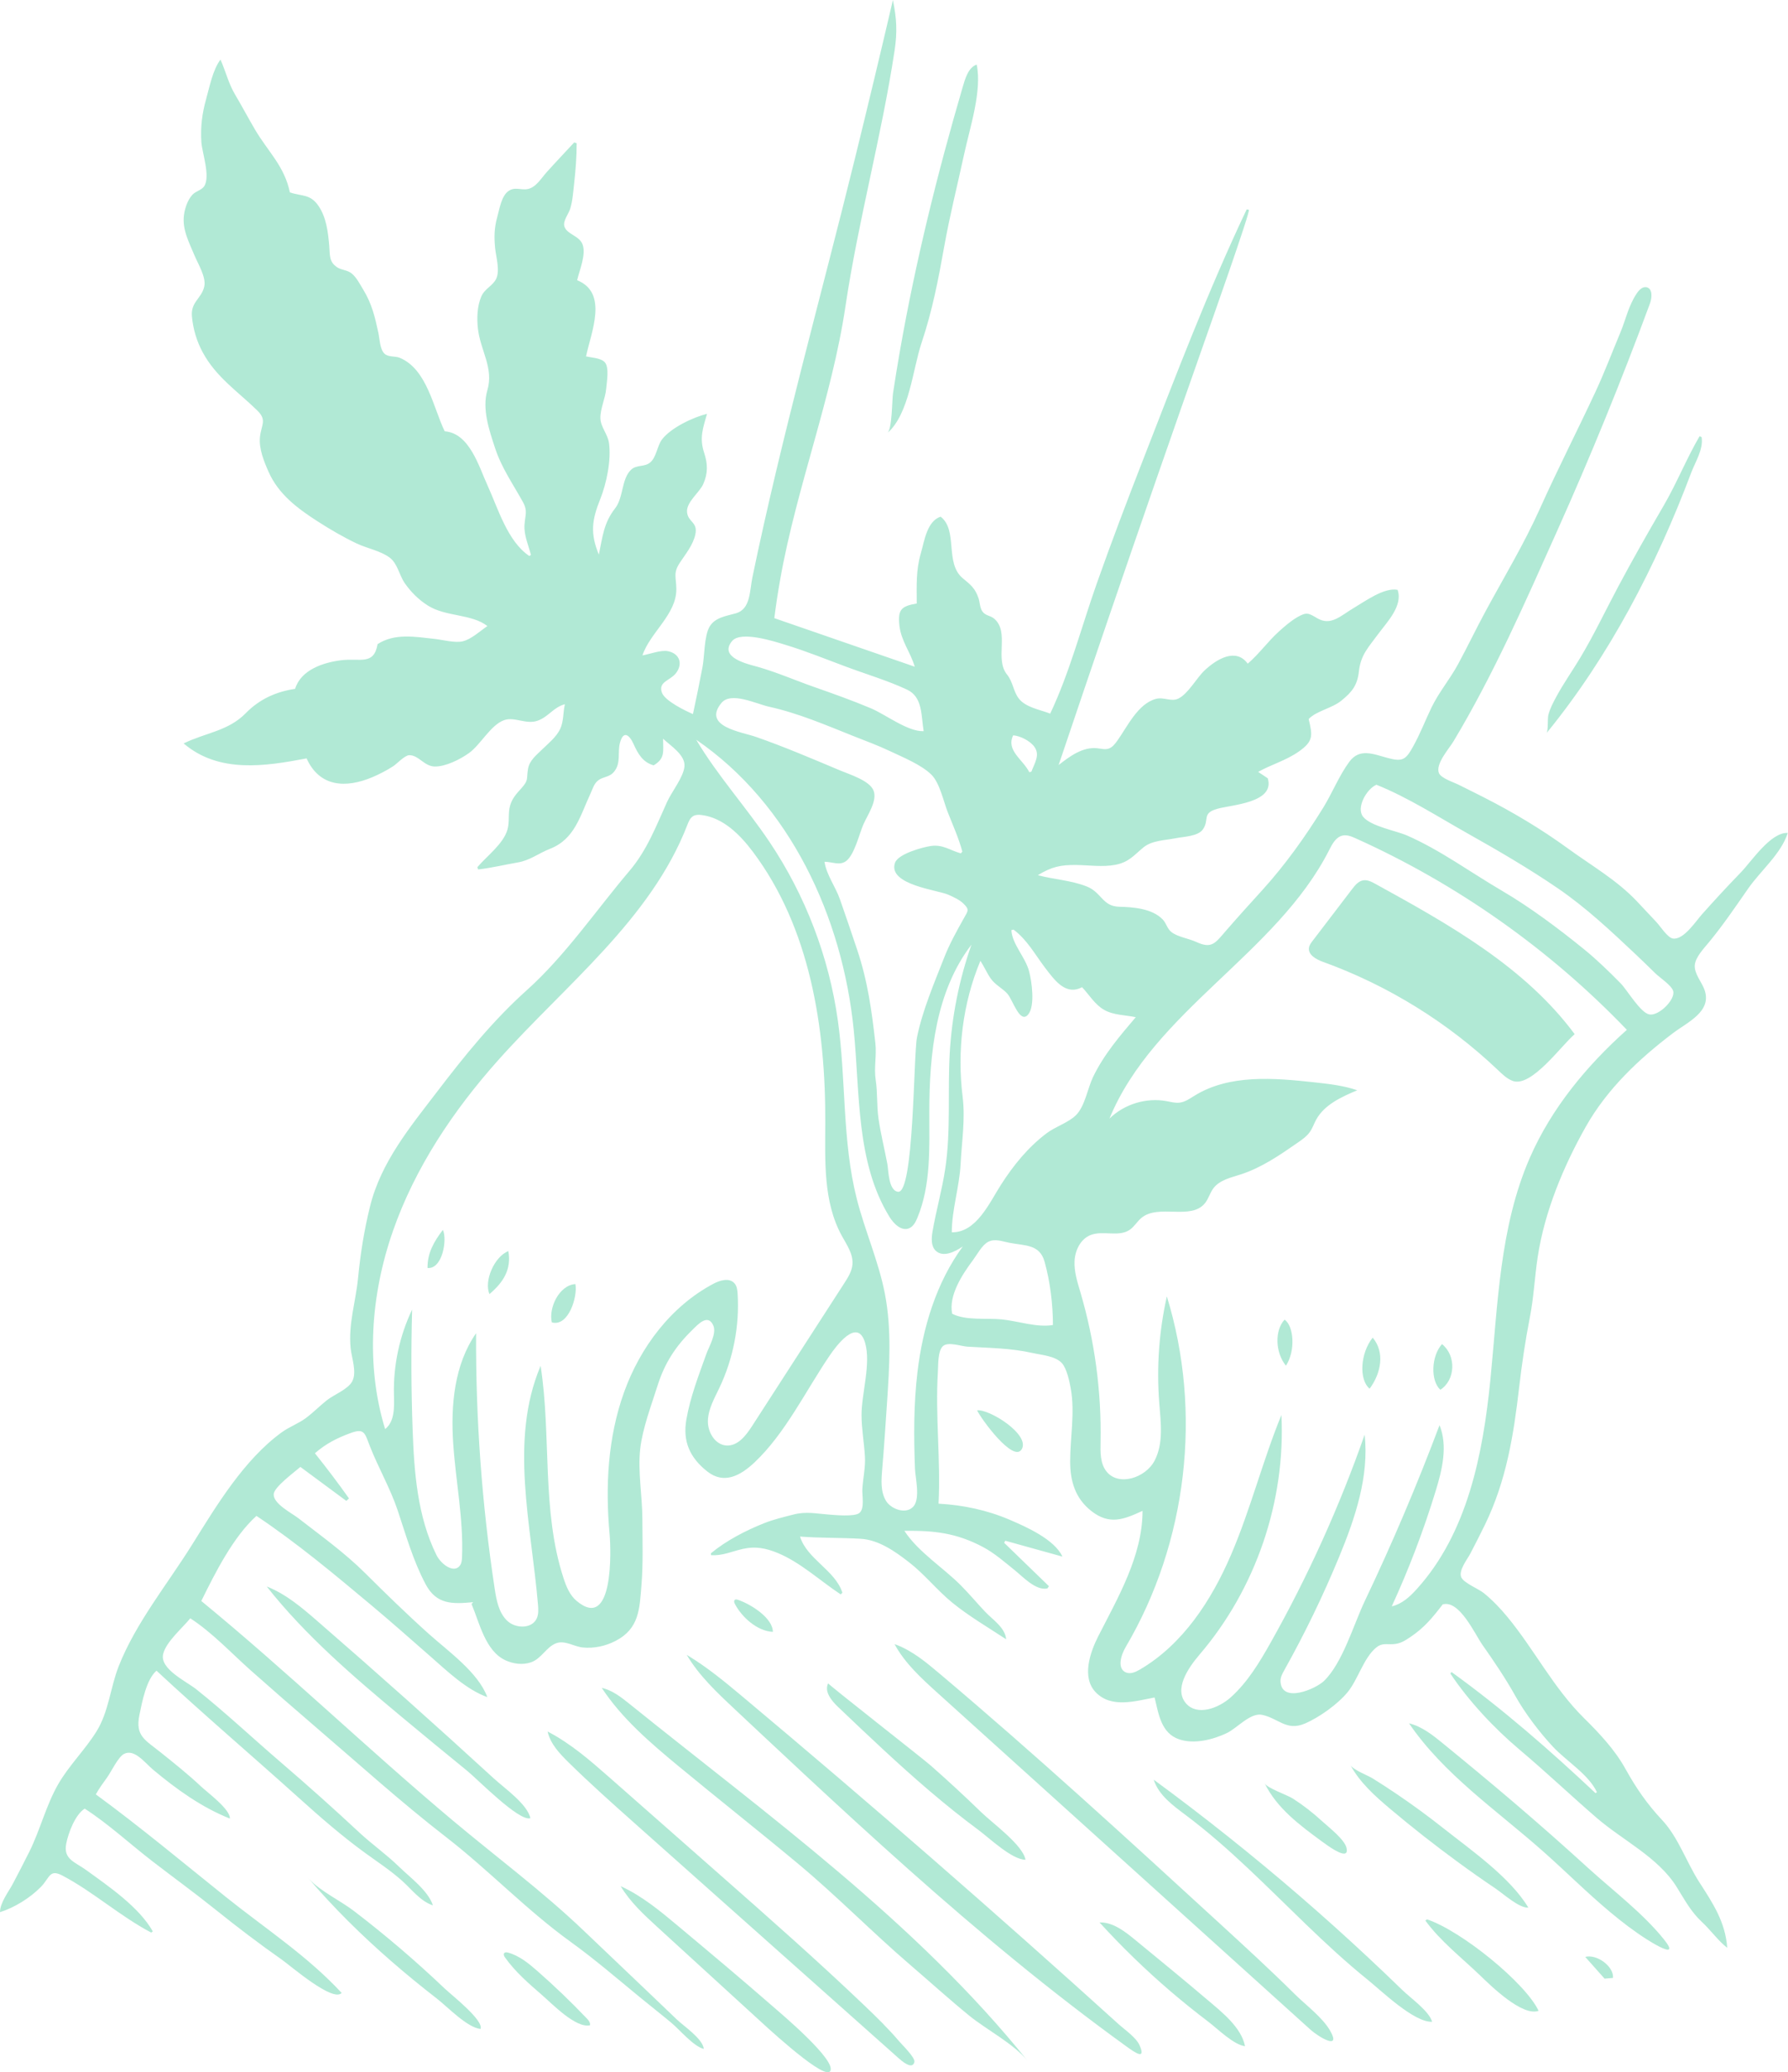 <svg xmlns="http://www.w3.org/2000/svg" fill="none" viewBox="0 0 151 175" height="175" width="151">
<g clip-path="url(#clip0_363_1383)" id="Layer_1">
<path fill="#B1E9D5" d="M79.286 126.985C81.326 127.099 83.346 127.524 85.23 128.326C86.644 128.931 89.055 129.993 89.722 131.454C88.027 130.983 86.459 130.546 84.893 130.112C84.863 130.171 84.834 130.232 84.805 130.29C86.065 131.512 87.326 132.735 88.586 133.954C88.542 134.018 88.498 134.079 88.454 134.142C87.482 134.354 86.392 133.162 85.711 132.615C84.846 131.92 83.999 131.168 83.014 130.644C80.764 129.451 78.888 129.246 76.377 129.278C77.549 131.081 79.67 132.386 81.182 133.92C81.876 134.625 82.513 135.384 83.192 136.106C83.825 136.779 84.888 137.441 84.971 138.436C83.449 137.433 81.81 136.479 80.4 135.325C79.12 134.276 78.085 132.949 76.758 131.922C75.578 131.007 74.203 130.036 72.683 129.949C70.978 129.849 69.273 129.895 67.563 129.761C68.159 131.678 70.529 132.598 71.142 134.503C71.093 134.55 71.047 134.598 70.998 134.645C69.266 133.503 67.607 131.947 65.685 131.151C64.686 130.739 63.801 130.566 62.744 130.802C61.808 131.01 61.026 131.398 60.049 131.332C60.044 131.281 60.039 131.229 60.035 131.178C61.315 130.11 62.993 129.241 64.554 128.624C65.343 128.312 66.186 128.114 67.006 127.902C68.069 127.626 68.895 127.821 69.977 127.902C70.473 127.941 72.141 128.109 72.571 127.775C73.045 127.404 72.793 126.289 72.828 125.748C72.881 124.828 73.096 123.942 73.045 123.018C72.979 121.844 72.764 120.695 72.759 119.512C72.752 117.695 73.573 115.167 73.06 113.403C72.42 111.203 70.602 113.689 70.065 114.479C68.062 117.421 66.33 121.039 63.723 123.498C62.536 124.616 61.141 125.384 59.722 124.257C58.242 123.084 57.648 121.71 57.965 119.876C58.298 117.965 59.001 116.16 59.651 114.343C59.876 113.716 60.545 112.613 60.235 111.925C59.771 110.896 58.913 111.879 58.43 112.352C57.045 113.706 56.124 115.14 55.54 116.99C55.017 118.649 54.26 120.629 54.067 122.357C53.854 124.277 54.245 126.34 54.25 128.278C54.255 130.119 54.323 132.008 54.174 133.84C54.011 135.867 53.993 137.541 51.978 138.577C51.128 139.016 50.17 139.221 49.215 139.129C48.487 139.056 47.711 138.504 46.987 138.765C46.13 139.075 45.734 140.085 44.823 140.388C44.127 140.619 43.365 140.517 42.705 140.219C40.983 139.436 40.497 137.045 39.823 135.46C39.867 135.408 39.913 135.355 39.957 135.303C38.218 135.464 36.862 135.523 35.941 133.781C34.879 131.773 34.297 129.68 33.584 127.548C32.963 125.694 31.962 123.972 31.246 122.152C30.804 121.032 30.801 120.578 29.587 121.027C28.437 121.452 27.504 121.93 26.595 122.727C27.594 123.977 28.549 125.235 29.473 126.541C29.397 126.611 29.323 126.68 29.248 126.75C27.968 125.804 26.69 124.857 25.369 123.881C24.902 124.296 23.133 125.577 23.114 126.192C23.087 127.004 24.633 127.773 25.193 128.209C27.091 129.683 29.128 131.144 30.828 132.84C32.582 134.586 34.361 136.318 36.21 137.977C37.834 139.436 40.389 141.234 41.154 143.32C39.4 142.698 37.758 141.119 36.376 139.907C34.72 138.455 33.076 136.999 31.388 135.584C28.21 132.922 25.102 130.324 21.658 128.016C19.694 129.788 18.162 132.842 17 135.203C24.272 141.168 31.043 147.704 38.25 153.749C41.958 156.859 45.776 159.687 49.284 163.032C51.094 164.759 52.909 166.484 54.719 168.211C55.53 168.987 56.341 169.762 57.152 170.538C57.755 171.116 59.348 172.17 59.438 173.029C58.586 172.834 57.384 171.397 56.717 170.841C55.831 170.101 54.919 169.392 54.028 168.657C52.103 167.074 50.214 165.449 48.194 163.99C44.462 161.297 41.296 157.948 37.666 155.137C33.818 152.156 30.215 148.889 26.519 145.725C24.729 144.191 22.953 142.639 21.189 141.075C19.535 139.607 17.925 137.867 16.069 136.665C15.417 137.48 14.009 138.653 13.775 139.7C13.494 140.954 15.729 141.983 16.584 142.664C19.042 144.625 21.35 146.796 23.737 148.846C25.979 150.77 28.171 152.727 30.332 154.742C31.419 155.757 32.638 156.606 33.701 157.645C34.612 158.535 36.163 159.665 36.559 160.907C35.504 160.558 34.781 159.57 33.972 158.845C32.985 157.96 31.898 157.252 30.831 156.476C28.889 155.064 27.02 153.437 25.234 151.827C21.24 148.231 17.161 144.757 13.218 141.09C12.356 141.822 11.997 143.747 11.774 144.828C11.413 146.604 12.239 146.921 13.57 147.989C14.73 148.919 15.898 149.848 16.98 150.868C17.517 151.373 19.477 152.817 19.411 153.576C17.014 152.622 14.906 151.1 12.935 149.455C12.229 148.865 11.352 147.653 10.467 148.121C9.974 148.382 9.393 149.621 9.058 150.085C8.716 150.561 8.376 151.022 8.093 151.534C11.882 154.308 15.426 157.274 19.083 160.204C22.384 162.849 25.97 165.181 28.852 168.301C28.117 169.123 24.536 166.008 23.825 165.51C21.902 164.159 20.048 162.751 18.218 161.28C16.467 159.872 14.647 158.553 12.866 157.179C10.976 155.723 9.158 154.03 7.153 152.737C6.349 153.249 5.775 154.771 5.594 155.691C5.335 157.02 6.312 157.225 7.292 157.935C9.192 159.311 11.748 161.053 12.903 163.105C12.859 163.139 12.815 163.173 12.771 163.205C10.135 161.819 7.893 159.775 5.281 158.396C4.158 157.804 4.216 158.577 3.437 159.365C2.536 160.28 1.214 161.102 0 161.48C0 160.67 0.738 159.75 1.109 159.038C1.571 158.152 2.035 157.267 2.479 156.374C3.398 154.525 3.896 152.437 4.927 150.653C5.838 149.082 7.175 147.777 8.137 146.238C9.192 144.549 9.31 142.525 10.028 140.702C11.469 137.05 14.151 133.764 16.22 130.451C18.272 127.163 20.598 123.279 23.791 120.959C24.435 120.49 25.185 120.234 25.838 119.749C26.451 119.29 26.991 118.741 27.587 118.263C28.183 117.785 29.392 117.329 29.746 116.655C30.157 115.875 29.695 114.672 29.612 113.857C29.404 111.815 30.044 109.927 30.24 107.919C30.445 105.833 30.75 103.906 31.253 101.869C32.177 98.139 34.624 95.19 36.901 92.211C39.236 89.152 41.623 86.192 44.489 83.621C47.759 80.686 50.327 76.883 53.163 73.541C54.648 71.792 55.408 69.767 56.343 67.706C56.712 66.891 57.724 65.624 57.804 64.729C57.892 63.756 56.637 62.99 55.999 62.385C55.999 63.478 56.185 64.053 55.2 64.632C54.279 64.376 53.869 63.641 53.507 62.836C53.168 62.082 52.65 61.624 52.354 62.741C52.139 63.561 52.462 64.407 51.873 65.154C51.472 65.659 50.972 65.559 50.517 65.903C50.168 66.168 50.039 66.647 49.865 67.025C48.974 68.942 48.534 70.867 46.443 71.684C45.485 72.058 44.777 72.653 43.729 72.833C42.608 73.029 41.523 73.29 40.382 73.426C40.36 73.363 40.336 73.297 40.314 73.234C41.11 72.292 42.498 71.279 42.854 70.069C43.052 69.394 42.881 68.684 43.086 68.003C43.272 67.386 43.636 67.013 44.054 66.544C44.66 65.861 44.447 65.793 44.591 64.941C44.713 64.219 45.278 63.788 45.776 63.3C46.301 62.787 46.995 62.231 47.31 61.558C47.61 60.914 47.544 60.15 47.708 59.469C46.721 59.738 46.345 60.519 45.417 60.858C44.43 61.219 43.448 60.492 42.554 60.823C41.425 61.241 40.582 62.9 39.6 63.6C38.863 64.127 37.646 64.741 36.723 64.732C35.826 64.722 35.352 63.763 34.563 63.775C34.18 63.78 33.511 64.512 33.198 64.712C32.648 65.066 32.064 65.371 31.461 65.627C29.192 66.588 26.988 66.466 25.891 64.046C22.408 64.71 18.482 65.327 15.509 62.782C17.363 61.873 19.271 61.743 20.749 60.233C21.91 59.047 23.292 58.42 24.922 58.172C25.42 56.557 27.303 55.947 28.813 55.757C30.411 55.556 31.571 56.225 31.889 54.395C33.352 53.451 35.067 53.778 36.689 53.954C37.375 54.027 38.406 54.312 39.066 54.161C39.808 53.99 40.536 53.29 41.164 52.87C39.825 51.829 37.661 52.099 36.141 51.143C35.365 50.655 34.71 50.006 34.187 49.255C33.706 48.562 33.581 47.586 32.897 47.081C32.133 46.515 30.97 46.303 30.105 45.888C28.957 45.34 27.86 44.698 26.793 44.01C25.107 42.922 23.519 41.736 22.684 39.85C22.291 38.965 21.856 37.894 21.954 36.916C22.059 35.871 22.574 35.493 21.729 34.666C20.055 33.032 18.238 31.846 17.1 29.719C16.606 28.794 16.308 27.779 16.21 26.735C16.093 25.479 17.019 25.235 17.251 24.191C17.425 23.41 16.711 22.259 16.418 21.554C15.966 20.461 15.38 19.392 15.536 18.168C15.61 17.587 15.849 16.87 16.259 16.436C16.53 16.148 17.029 16.05 17.236 15.74C17.791 14.911 17.073 12.93 17.007 12.008C16.919 10.756 17.07 9.566 17.41 8.358C17.703 7.316 17.964 5.909 18.619 5.033C19.064 6.019 19.284 7.021 19.84 7.963C20.422 8.946 20.957 9.956 21.536 10.942C22.625 12.796 24.015 14.013 24.482 16.248C25.505 16.594 26.199 16.367 26.895 17.384C27.56 18.353 27.706 19.605 27.804 20.739C27.872 21.532 27.77 22.098 28.464 22.566C28.85 22.827 29.326 22.783 29.717 23.108C30.127 23.452 30.403 24.015 30.679 24.464C31.402 25.645 31.671 26.782 31.957 28.121C32.062 28.616 32.081 29.482 32.458 29.856C32.787 30.183 33.361 30.051 33.762 30.217C36.068 31.178 36.603 34.469 37.556 36.423C39.657 36.581 40.443 39.404 41.169 40.985C42.056 42.919 42.852 45.71 44.699 46.952C44.745 46.923 44.791 46.894 44.838 46.864C44.625 46.025 44.239 45.205 44.295 44.325C44.347 43.493 44.584 43.161 44.161 42.395C43.321 40.873 42.366 39.529 41.814 37.852C41.31 36.328 40.695 34.515 41.157 32.964C41.718 31.066 40.565 29.604 40.358 27.726C40.262 26.867 40.299 25.852 40.644 25.045C40.932 24.369 41.606 24.154 41.902 23.547C42.243 22.842 41.882 21.668 41.811 20.927C41.723 19.997 41.74 19.231 41.994 18.329C42.175 17.689 42.336 16.567 42.928 16.143C43.492 15.738 43.983 16.087 44.579 15.962C45.273 15.816 45.717 15.043 46.162 14.547C46.926 13.696 47.718 12.869 48.495 12.025C48.563 12.049 48.632 12.073 48.7 12.098C48.7 13.254 48.612 14.386 48.483 15.535C48.404 16.233 48.36 16.96 48.153 17.633C48.021 18.06 47.52 18.665 47.664 19.124C47.879 19.805 48.937 19.897 49.206 20.661C49.508 21.517 48.929 22.834 48.741 23.666C51.394 24.733 49.919 28.055 49.491 30.099C49.946 30.204 50.749 30.226 51.079 30.597C51.468 31.034 51.238 32.29 51.192 32.834C51.123 33.649 50.679 34.542 50.706 35.335C50.732 36.079 51.328 36.66 51.433 37.43C51.629 38.862 51.221 40.834 50.686 42.166C49.99 43.895 49.828 45.044 50.574 46.835C50.894 45.308 50.981 44.166 51.946 42.932C52.667 42.01 52.472 40.434 53.305 39.66C53.764 39.233 54.419 39.453 54.895 39.067C55.44 38.626 55.496 37.657 55.904 37.116C56.651 36.125 58.532 35.24 59.707 34.947C59.365 36.167 59.053 36.986 59.463 38.226C59.776 39.175 59.798 39.965 59.385 40.89C59.072 41.592 57.941 42.417 58.022 43.249C58.102 44.11 58.95 44.071 58.723 45.13C58.532 46.023 57.907 46.776 57.416 47.518C56.827 48.408 57.113 48.74 57.118 49.76C57.125 51.902 54.895 53.419 54.255 55.349C54.858 55.244 55.818 54.871 56.414 54.993C57.438 55.205 57.672 56.105 57.079 56.857C56.583 57.489 55.586 57.559 55.894 58.477C56.133 59.189 57.9 60.035 58.52 60.304C58.808 58.977 59.077 57.65 59.331 56.315C59.502 55.417 59.463 53.724 59.92 52.931C60.384 52.121 61.388 52.017 62.16 51.79C63.391 51.429 63.303 49.916 63.542 48.755C66.007 36.869 69.303 25.164 72.205 13.367C73.299 8.919 74.367 4.465 75.407 0.003C75.725 1.579 75.791 2.667 75.549 4.272C74.45 11.52 72.486 18.592 71.403 25.855C70.243 33.649 67.278 41.124 65.897 48.889C65.702 49.989 65.531 51.092 65.392 52.202C69.266 53.541 73.177 54.893 77.251 56.303C76.892 55.071 76.101 54.139 75.957 52.824C75.808 51.463 76.125 51.19 77.42 50.965C77.42 49.455 77.339 48.204 77.767 46.723C78.067 45.686 78.278 44.015 79.438 43.632C80.935 44.795 79.753 47.557 81.319 48.843C81.973 49.379 82.367 49.689 82.645 50.541C82.748 50.86 82.755 51.316 82.943 51.604C83.217 52.022 83.639 51.958 83.984 52.265C85.276 53.422 83.979 55.644 85.049 56.969C85.552 57.593 85.562 58.352 86.026 58.972C86.608 59.748 87.839 59.928 88.691 60.265C90.335 56.796 91.334 52.931 92.612 49.311C93.863 45.764 95.192 42.278 96.555 38.772C99.317 31.673 102.017 24.572 105.283 17.685C105.344 17.694 105.407 17.706 105.468 17.716C105.654 17.75 102.102 27.76 101.834 28.528C100.444 32.476 99.061 36.425 97.688 40.377C94.942 48.284 92.236 56.2 89.563 64.132C89.51 64.29 89.456 64.449 89.402 64.607C90.355 63.858 91.439 63.065 92.646 63.187C92.976 63.221 93.318 63.322 93.633 63.217C93.946 63.112 94.158 62.829 94.351 62.563C95.204 61.375 96.083 59.435 97.617 59.021C98.284 58.84 98.912 59.294 99.523 58.991C100.348 58.581 101.062 57.242 101.733 56.613C102.752 55.656 104.381 54.678 105.373 56.047C106.333 55.227 107.066 54.178 108.007 53.329C108.485 52.897 109.015 52.434 109.577 52.112C110.371 51.658 110.518 51.785 111.248 52.212C112.406 52.892 113.237 51.982 114.338 51.336C115.269 50.789 116.891 49.592 118.027 49.811C118.506 51.146 117.123 52.551 116.402 53.529C115.555 54.681 114.915 55.303 114.761 56.708C114.634 57.864 114.187 58.438 113.268 59.179C112.484 59.816 111.155 60.043 110.518 60.721C110.85 62.109 110.943 62.592 109.67 63.478C108.593 64.229 107.376 64.558 106.253 65.185C106.599 65.417 106.832 65.571 107.066 65.727C107.699 67.808 103.973 67.962 102.791 68.306C101.467 68.689 102.168 69.213 101.582 70.047C101.169 70.635 99.931 70.657 99.308 70.784C98.418 70.967 97.3 70.96 96.569 71.56C95.749 72.236 95.331 72.824 94.165 73.038C93.115 73.234 91.962 73.063 90.897 73.048C89.566 73.031 88.804 73.202 87.648 73.909C89.021 74.28 90.411 74.329 91.764 74.856C93.034 75.351 93.096 76.539 94.507 76.573C95.69 76.603 97.297 76.717 98.189 77.644C98.519 77.988 98.565 78.447 98.961 78.737C99.491 79.13 100.412 79.262 101.022 79.545C102.359 80.167 102.637 79.632 103.568 78.564C104.565 77.417 105.583 76.29 106.604 75.168C108.532 73.046 110.239 70.655 111.744 68.215C112.511 66.974 113.092 65.495 113.955 64.329C114.822 63.158 115.963 63.678 117.221 64.017C118.472 64.353 118.733 64.136 119.344 63.036C119.952 61.938 120.372 60.828 120.902 59.73C121.515 58.462 122.463 57.335 123.135 56.093C123.941 54.605 124.669 53.078 125.475 51.59C127.038 48.704 128.695 45.964 130.043 42.966C131.536 39.641 133.197 36.401 134.736 33.098C135.5 31.456 136.14 29.763 136.839 28.092C137.31 26.962 137.525 25.828 138.222 24.786C138.415 24.498 138.703 24.191 139.042 24.254C139.575 24.357 139.526 25.133 139.338 25.64C136.937 32.144 134.316 38.565 131.479 44.893C128.79 50.897 126.132 56.974 122.739 62.624C122.375 63.231 121.188 64.539 121.53 65.305C121.72 65.729 122.795 66.076 123.145 66.251C123.855 66.608 124.569 66.957 125.277 67.318C127.779 68.591 130.148 70.004 132.418 71.655C134.399 73.097 136.556 74.329 138.249 76.124C138.798 76.707 139.343 77.293 139.893 77.876C140.21 78.213 140.828 79.186 141.273 79.257C142.177 79.406 143.217 77.793 143.738 77.21C144.805 76.012 145.895 74.831 147.013 73.68C147.924 72.738 149.539 70.262 150.983 70.34C150.411 72.114 148.689 73.526 147.639 75.034C146.557 76.588 145.533 78.103 144.331 79.564C143.904 80.084 143.171 80.838 143.127 81.523C143.08 82.236 143.728 82.955 143.95 83.59C144.595 85.427 142.528 86.307 141.28 87.254C138.385 89.445 135.708 91.982 133.91 95.173C132.024 98.522 130.441 102.333 129.862 106.153C129.601 107.871 129.533 109.556 129.195 111.276C128.807 113.255 128.521 115.206 128.289 117.209C127.823 121.239 127.205 125.062 125.407 128.761C125.006 129.583 124.588 130.4 124.166 131.21C123.917 131.686 123.145 132.639 123.413 133.213C123.638 133.691 124.852 134.167 125.304 134.53C126.037 135.123 126.692 135.808 127.29 136.533C129.589 139.314 131.169 142.512 133.754 145.074C135.078 146.386 136.365 147.745 137.271 149.377C138.185 151.022 139.103 152.351 140.381 153.715C141.732 155.159 142.431 157.277 143.51 158.95C144.673 160.755 145.711 162.319 145.868 164.493C145.103 163.9 144.463 162.99 143.735 162.314C142.79 161.436 142.264 160.419 141.59 159.341C140.02 156.833 137.047 155.423 134.838 153.515C132.642 151.617 130.541 149.621 128.318 147.748C126.196 145.96 124.024 143.644 122.487 141.329C122.519 141.288 122.553 141.244 122.585 141.202C126.863 144.288 130.903 147.814 134.741 151.427C134.782 151.402 134.821 151.378 134.863 151.353C134.176 149.855 132.269 148.716 131.145 147.506C129.992 146.264 128.788 144.684 127.964 143.205C127.136 141.722 126.176 140.307 125.197 138.912C124.537 137.972 123.252 135.091 121.838 135.491C120.988 136.596 120.291 137.455 119.116 138.241C118.621 138.572 118.264 138.809 117.665 138.848C117.082 138.885 116.71 138.731 116.224 139.134C115.154 140.019 114.692 141.822 113.813 142.898C112.98 143.915 111.404 145.042 110.185 145.559C108.651 146.208 107.97 145.118 106.602 144.82C105.598 144.601 104.486 145.94 103.602 146.36C102.444 146.911 100.852 147.316 99.586 146.887C98.045 146.364 97.847 144.728 97.507 143.352C95.885 143.652 93.858 144.291 92.529 142.905C91.329 141.654 92.065 139.531 92.741 138.197C94.403 134.928 96.489 131.393 96.489 127.59C94.913 128.317 93.706 128.809 92.175 127.612C90.807 126.541 90.379 125.094 90.379 123.423C90.379 121.42 90.782 119.3 90.438 117.317C90.333 116.716 90.098 115.565 89.673 115.109C89.114 114.506 87.954 114.428 87.189 114.257C85.34 113.843 83.581 113.84 81.705 113.725C81.162 113.691 80.088 113.291 79.645 113.669C79.189 114.06 79.24 115.294 79.206 115.853C78.976 119.563 79.453 123.286 79.262 126.982L79.286 126.985ZM117.57 135.647C118.406 135.45 119.075 134.833 119.651 134.193C123.924 129.473 125.238 122.825 125.868 116.494C126.496 110.164 126.648 103.621 129.191 97.788C131.013 93.609 133.988 90.008 137.391 86.968C130.888 80.181 123.069 74.658 114.495 70.799C114.145 70.64 113.764 70.484 113.388 70.562C112.826 70.682 112.513 71.267 112.255 71.779C107.809 80.552 97.432 85.373 93.694 94.468C94.942 93.24 96.806 92.672 98.528 92.992C98.89 93.06 99.256 93.162 99.62 93.118C100.089 93.062 100.488 92.77 100.891 92.523C103.832 90.713 107.559 91.025 110.996 91.401C112.22 91.535 113.459 91.672 114.622 92.072C113.281 92.638 111.842 93.289 111.148 94.565C110.962 94.907 110.838 95.285 110.613 95.602C110.352 95.968 109.975 96.234 109.604 96.49C108.09 97.541 106.546 98.608 104.789 99.176C103.944 99.449 102.984 99.652 102.459 100.369C102.18 100.749 102.063 101.23 101.77 101.598C100.583 103.091 97.844 101.633 96.384 102.86C96.027 103.16 95.792 103.594 95.406 103.857C94.473 104.497 93.142 103.882 92.094 104.301C91.254 104.638 90.794 105.585 90.748 106.487C90.702 107.39 90.99 108.271 91.244 109.137C92.451 113.233 93.027 117.514 92.944 121.783C92.927 122.635 92.907 123.564 93.428 124.242C94.437 125.557 96.74 124.818 97.507 123.352C98.274 121.883 98.03 120.122 97.901 118.47C97.666 115.465 97.881 112.425 98.543 109.483C101.555 119.258 100.263 130.276 95.067 139.09C94.654 139.792 94.332 140.912 95.082 141.234C95.468 141.402 95.91 141.2 96.274 140.988C99.889 138.865 102.305 135.162 103.959 131.312C105.613 127.465 106.629 123.372 108.217 119.495C108.581 126.782 106.055 134.176 101.308 139.724C100.29 140.914 99.137 142.669 100.163 143.852C101.098 144.93 102.903 144.279 103.964 143.317C105.373 142.042 106.37 140.383 107.301 138.729C110.459 133.12 113.122 127.231 115.247 121.156C115.631 124.677 114.456 128.173 113.105 131.447C111.749 134.735 110.195 137.946 108.458 141.051C108.295 141.344 108.126 141.654 108.141 141.988C108.224 143.871 111.082 142.651 111.8 141.966C113.376 140.466 114.324 137.167 115.254 135.216C117.57 130.354 119.678 125.394 121.571 120.354C122.28 122.108 121.801 124.096 121.247 125.906C120.23 129.234 118.989 132.493 117.538 135.652C117.548 135.652 117.56 135.647 117.57 135.645V135.647ZM45.634 115.397C45.642 115.38 45.649 115.362 45.656 115.345C46.577 121.295 45.72 127.529 47.584 133.254C47.816 133.969 48.111 134.701 48.685 135.186C51.839 137.848 51.604 130.888 51.482 129.556C51.111 125.528 51.333 121.386 52.701 117.578C54.069 113.769 56.668 110.313 60.245 108.415C60.811 108.112 61.6 107.888 62.025 108.371C62.236 108.61 62.275 108.951 62.294 109.268C62.46 111.981 61.925 114.733 60.76 117.19C60.337 118.08 59.822 118.971 59.783 119.956C59.744 120.942 60.403 122.042 61.388 122.074C62.326 122.103 63.003 121.222 63.511 120.434C66.107 116.414 68.702 112.393 71.298 108.371C71.616 107.878 71.943 107.361 71.992 106.778C72.065 105.899 71.504 105.114 71.081 104.34C69.518 101.479 69.684 98.034 69.696 94.775C69.725 86.756 68.404 78.364 63.591 71.945C62.495 70.484 61.078 69.062 59.263 68.83C59.021 68.798 58.764 68.793 58.552 68.913C58.283 69.067 58.158 69.379 58.046 69.669C54.956 77.649 47.762 83.153 42.063 89.542C38.284 93.782 35.057 98.593 33.186 103.953C31.314 109.312 30.863 115.258 32.524 120.686C33.347 120.042 33.295 118.814 33.269 117.77C33.21 115.301 33.74 112.823 34.805 110.593C34.71 113.977 34.725 117.363 34.847 120.747C34.976 124.36 35.257 128.075 36.857 131.317C37.248 132.11 38.355 132.92 38.855 132.191C38.992 131.993 39.009 131.739 39.019 131.498C39.151 128.28 38.484 125.087 38.272 121.871C38.059 118.656 38.367 115.238 40.206 112.591C40.17 119.812 40.695 127.036 41.779 134.176C41.926 135.14 42.117 136.172 42.815 136.855C43.511 137.538 44.892 137.577 45.317 136.701C45.492 136.338 45.468 135.911 45.434 135.508C44.862 128.751 43.008 121.649 45.634 115.399V115.397ZM81.148 72.06C81.189 72.011 81.231 71.965 81.272 71.916C80.962 70.772 80.469 69.679 80.034 68.576C79.682 67.679 79.362 66.11 78.656 65.417C77.796 64.571 76.218 63.936 75.146 63.426C74.159 62.956 73.13 62.58 72.114 62.177C69.742 61.233 67.453 60.238 64.947 59.682C63.838 59.435 61.735 58.381 60.924 59.367C59.285 61.365 62.641 61.809 63.858 62.236C66.264 63.075 68.619 64.085 70.966 65.071C71.767 65.407 73.409 65.91 73.763 66.739C74.132 67.603 73.257 68.832 72.911 69.63C72.578 70.391 72.168 72.155 71.479 72.697C70.92 73.136 70.307 72.777 69.63 72.775C69.791 73.873 70.556 74.871 70.932 75.939C71.428 77.349 71.907 78.766 72.383 80.184C73.272 82.828 73.617 85.329 73.927 88.095C74.046 89.164 73.793 90.145 73.954 91.194C74.12 92.282 74.034 93.384 74.193 94.477C74.379 95.756 74.699 97.024 74.938 98.293C75.038 98.825 75.026 100.549 75.844 100.645C77.193 100.801 77.144 89.079 77.44 87.61C77.896 85.348 78.893 83.023 79.733 80.879C80.195 79.698 80.784 78.649 81.399 77.549C81.768 76.893 81.885 76.817 81.346 76.29C81.023 75.976 80.491 75.739 80.083 75.556C79.201 75.161 74.958 74.722 75.583 72.868C75.84 72.106 77.923 71.545 78.602 71.445C79.628 71.296 80.202 71.802 81.138 72.065L81.148 72.06ZM95.915 85.9C95.043 85.717 94.048 85.736 93.254 85.287C92.468 84.843 91.987 84.011 91.383 83.368C90.01 84.094 89.087 82.814 88.264 81.733C87.409 80.611 86.747 79.362 85.594 78.505C85.533 78.52 85.472 78.535 85.413 78.549C85.476 79.737 86.59 80.818 86.91 82.028C87.13 82.855 87.428 84.914 86.847 85.653C86.138 86.554 85.523 84.404 85.069 83.912C84.629 83.433 84.045 83.177 83.661 82.626C83.337 82.16 83.112 81.621 82.797 81.14C81.292 84.736 80.816 88.759 81.297 92.63C81.531 94.526 81.221 96.414 81.123 98.315C81.023 100.249 80.381 102.157 80.381 104.067C82.464 104.101 83.566 101.559 84.529 100.059C85.586 98.407 86.827 96.878 88.403 95.692C89.141 95.138 90.233 94.807 90.875 94.168C91.627 93.416 91.859 91.886 92.311 90.95C93.218 89.064 94.571 87.483 95.917 85.902L95.915 85.9ZM77.164 127.197C77.723 126.482 77.303 124.813 77.271 124.028C77.168 121.315 77.159 118.592 77.479 115.892C77.928 112.11 79.064 108.336 81.311 105.26C80.623 105.738 79.631 106.204 79.025 105.624C78.612 105.226 78.659 104.562 78.754 103.996C79.059 102.223 79.558 100.488 79.826 98.71C80.312 95.482 80.022 92.191 80.207 88.932C80.386 85.814 81.006 82.721 82.042 79.774C79.032 83.707 78.48 88.959 78.483 93.906C78.483 96.934 78.634 100.074 77.464 102.867C77.32 103.213 77.127 103.579 76.78 103.726C76.133 103.999 75.481 103.357 75.114 102.757C72.278 98.141 72.637 92.35 72.097 86.961C71.14 77.422 66.713 67.893 58.796 62.47C60.606 65.512 63.01 68.157 64.984 71.097C68.015 75.61 70.009 80.816 70.761 86.2C71.46 91.191 71.113 96.331 72.351 101.218C73.035 103.923 74.195 106.502 74.728 109.242C75.317 112.276 75.114 115.401 74.909 118.485C74.784 120.361 74.66 122.237 74.501 124.111C74.425 125.013 74.357 125.984 74.831 126.755C75.236 127.416 76.438 127.899 77.081 127.282C77.11 127.253 77.137 127.224 77.164 127.192V127.197ZM116.234 66.276C115.42 66.62 114.507 68.213 115.115 68.972C115.77 69.789 117.897 70.147 118.85 70.567C121.645 71.794 124.207 73.68 126.836 75.219C129.213 76.612 131.614 78.41 133.754 80.147C134.855 81.04 135.881 82.04 136.876 83.053C137.43 83.619 138.534 85.534 139.299 85.67C140.09 85.812 141.507 84.409 141.302 83.687C141.168 83.214 140.151 82.545 139.8 82.201C139.257 81.672 138.72 81.143 138.168 80.623C136.048 78.627 133.949 76.647 131.538 75C129.107 73.341 126.557 71.853 123.992 70.411C121.476 68.998 118.916 67.344 116.239 66.271L116.234 66.276ZM80.412 110.942C81.531 111.54 83.341 111.293 84.612 111.423C85.975 111.562 87.58 112.128 88.921 111.896C88.921 110.152 88.689 108.236 88.215 106.546C87.804 105.077 86.595 105.209 85.257 104.955C84.634 104.838 84.04 104.577 83.459 104.87C82.943 105.128 82.511 105.96 82.166 106.421C81.287 107.602 80.097 109.381 80.412 110.942ZM78.004 61.746C77.784 60.421 77.933 58.862 76.604 58.24C74.963 57.471 73.157 56.94 71.46 56.305C69.759 55.671 68.062 54.981 66.325 54.454C65.441 54.185 62.57 53.241 61.825 54.137C60.657 55.544 63.21 56.096 63.968 56.308C65.602 56.771 67.15 57.452 68.748 58.013C70.363 58.579 71.975 59.152 73.551 59.816C74.787 60.336 76.677 61.807 78.001 61.746H78.004ZM86.93 65.212L87.101 65.171C87.389 64.412 87.846 63.758 87.36 63.073C87.001 62.568 86.156 62.138 85.564 62.099C84.946 63.38 86.383 64.129 86.93 65.215V65.212Z" id="Vector"></path>
<path fill="#B1E9D5" d="M58.122 139.831C59.771 140.829 61.261 142.068 62.739 143.305C73.492 152.312 84.07 161.526 94.469 170.941C94.994 171.416 95.949 172.063 96.24 172.724C96.801 174.007 95.854 173.344 95.13 172.821C93.526 171.663 91.943 170.477 90.377 169.267C87.245 166.847 84.187 164.334 81.184 161.76C75.168 156.603 69.366 151.202 63.587 145.784C63.066 145.296 62.546 144.808 62.028 144.32C60.543 142.927 59.035 141.507 57.997 139.756C58.041 139.782 58.083 139.807 58.127 139.834L58.122 139.831Z" id="Vector_2"></path>
<path fill="#B1E9D5" d="M75.749 138.921C77.076 139.438 78.202 140.37 79.294 141.29C87.401 148.126 95.221 155.296 103.035 162.463C105.163 164.415 107.291 166.366 109.34 168.399C110.266 169.316 111.705 170.377 112.345 171.514C113.285 173.185 111.346 172.012 110.664 171.397C100.175 161.924 89.683 152.453 79.194 142.981C77.823 141.741 76.423 140.47 75.546 138.846C75.615 138.87 75.681 138.894 75.747 138.921H75.749Z" id="Vector_3"></path>
<path fill="#B1E9D5" d="M86.8 174.058C85.618 172.585 83.322 171.419 81.842 170.211C80.154 168.833 78.544 167.371 76.892 165.954C73.67 163.19 70.698 160.143 67.439 157.425C64.075 154.622 60.636 151.909 57.262 149.119C54.888 147.155 52.511 145.113 50.818 142.539C51.731 142.746 52.494 143.354 53.222 143.942C64.959 153.395 77.366 162.312 86.8 174.058Z" id="Vector_4"></path>
<path fill="#B1E9D5" d="M77.156 174.295C76.9 174.685 76.157 174.051 75.896 173.819C68.479 167.218 61.063 160.616 53.647 154.017C51.739 152.319 49.828 150.619 48.011 148.828C47.254 148.082 46.479 147.265 46.247 146.228C48.192 147.23 49.858 148.689 51.502 150.133C54.636 152.888 57.768 155.647 60.897 158.406C64.976 162 69.056 165.595 72.989 169.352C74.015 170.331 75.033 171.324 75.95 172.404C76.184 172.68 77.303 173.766 77.222 174.132C77.207 174.2 77.186 174.256 77.156 174.297V174.295Z" id="Vector_5"></path>
<path fill="#B1E9D5" d="M74.943 36.572C75.351 36.215 75.329 33.783 75.419 33.195C75.603 31.99 75.798 30.79 76.008 29.59C77.322 22.095 79.157 14.677 81.294 7.377C81.49 6.709 81.766 5.682 82.484 5.457C82.948 7.668 81.903 10.8 81.431 12.986C80.869 15.584 80.217 18.165 79.748 20.783C79.243 23.615 78.742 26.225 77.823 28.968C77.081 31.185 76.792 34.954 74.941 36.572H74.943Z" id="Vector_6"></path>
<path fill="#B1E9D5" d="M140.953 164.605C140.794 164.822 139.629 164.132 139.067 163.773C137.985 163.083 136.966 162.3 135.982 161.477C133.993 159.816 132.164 157.977 130.222 156.264C126.328 152.827 121.916 149.824 118.994 145.532C120.084 145.798 120.993 146.525 121.86 147.233C123.882 148.884 125.895 150.553 127.884 152.249C129.994 154.051 132.076 155.886 134.125 157.755C136.175 159.623 138.764 161.578 140.538 163.8C140.919 164.278 141.021 164.517 140.955 164.607L140.953 164.605Z" id="Vector_7"></path>
<path fill="#B1E9D5" d="M143.703 36.911C143.877 37.928 143.166 39.014 142.824 39.923C139.875 47.764 135.921 55.403 130.605 61.914C130.759 61.724 130.681 60.682 130.761 60.377C130.905 59.823 131.164 59.335 131.436 58.835C132.046 57.703 132.791 56.657 133.451 55.554C134.626 53.595 135.579 51.57 136.648 49.565C137.877 47.259 139.172 44.976 140.489 42.719C141.607 40.799 142.414 38.76 143.53 36.842C143.589 36.864 143.647 36.889 143.706 36.911H143.703Z" id="Vector_8"></path>
<path fill="#B1E9D5" d="M120.949 170.738C119.419 170.802 116.708 168.159 115.518 167.201C113.696 165.732 111.983 164.139 110.298 162.517C107.015 159.357 103.834 156.062 100.18 153.317C99.071 152.483 97.854 151.612 97.432 150.292C101.67 153.403 105.784 156.681 109.763 160.116C111.722 161.809 113.649 163.539 115.54 165.305C116.515 166.215 117.48 167.135 118.437 168.064C119.156 168.762 120.685 169.828 120.946 170.738H120.949Z" id="Vector_9"></path>
<path fill="#B1E9D5" d="M22.589 134.003C24.191 134.647 25.535 135.796 26.839 136.931C31.857 141.285 36.816 145.706 41.713 150.197C42.605 151.014 44.55 152.371 44.791 153.546C43.841 153.854 40.348 150.273 39.471 149.56C37.607 148.043 35.751 146.516 33.904 144.976C29.844 141.593 25.799 138.128 22.525 133.979C22.545 133.986 22.567 133.996 22.586 134.003H22.589Z" id="Vector_10"></path>
<path fill="#B1E9D5" d="M70.023 174.98C69.178 175.342 64.368 170.831 63.743 170.26C61.009 167.762 58.278 165.264 55.547 162.766C54.392 161.709 53.219 160.631 52.418 159.287C54.228 160.111 55.779 161.404 57.306 162.683C59.969 164.912 62.631 167.14 65.248 169.426C65.89 169.987 70.742 174.049 70.102 174.922C70.082 174.949 70.055 174.968 70.023 174.983V174.98Z" id="Vector_11"></path>
<path fill="#B1E9D5" d="M86.607 157.055C85.447 157.045 83.578 155.24 82.618 154.53C81.211 153.488 79.846 152.388 78.514 151.253C75.842 148.975 73.296 146.552 70.756 144.132C70.201 143.603 69.598 142.842 69.94 142.156C69.903 142.232 77.906 148.484 78.622 149.116C80.073 150.395 81.492 151.705 82.877 153.051C83.832 153.978 86.383 155.81 86.607 157.057V157.055Z" id="Vector_12"></path>
<path fill="#B1E9D5" d="M129.071 161.094C128.301 161.155 126.987 159.95 126.291 159.479C125.241 158.772 124.205 158.043 123.184 157.296C121.203 155.849 119.27 154.334 117.397 152.754C116.117 151.673 114.834 150.529 114.043 149.055C114.263 149.463 115.526 149.936 115.938 150.194C116.627 150.624 117.306 151.065 117.978 151.522C119.322 152.432 120.631 153.39 121.901 154.398C124.234 156.245 127.537 158.533 129.071 161.097V161.094Z" id="Vector_13"></path>
<path fill="#B1E9D5" d="M93.096 162.351C94.122 162.431 95.018 163.127 95.827 163.79C97.906 165.493 99.982 167.196 102.029 168.935C103.189 169.921 104.843 171.221 105.144 172.8C104.171 172.678 102.842 171.338 102.024 170.719C100.942 169.899 99.887 169.047 98.856 168.167C96.738 166.352 94.732 164.407 92.856 162.348C92.937 162.348 93.017 162.348 93.096 162.356V162.351Z" id="Vector_14"></path>
<path fill="#B1E9D5" d="M26.126 158.706C27.093 159.733 28.784 160.533 29.89 161.382C31.226 162.405 32.533 163.461 33.813 164.554C35.091 165.647 36.339 166.774 37.558 167.933C38.161 168.508 40.851 170.597 40.585 171.343C39.466 171.238 37.82 169.501 36.899 168.784C35.582 167.762 34.292 166.708 33.036 165.615C30.528 163.432 28.153 161.09 25.994 158.557C26.038 158.609 26.082 158.657 26.128 158.706H26.126Z" id="Vector_15"></path>
<path fill="#B1E9D5" d="M120.509 162.087C123.438 163.066 128.839 167.471 129.936 169.811C128.558 170.314 125.895 167.689 125.006 166.832C123.428 165.312 121.672 163.961 120.375 162.192C120.418 162.158 120.462 162.121 120.506 162.087H120.509Z" id="Vector_16"></path>
<path fill="#B1E9D5" d="M42.693 164.878C42.764 164.864 42.844 164.878 42.915 164.898C43.861 165.159 44.647 165.808 45.385 166.454C46.838 167.728 48.233 169.067 49.567 170.467C49.733 170.643 49.846 170.787 49.831 171.031C48.634 171.314 46.628 169.216 45.754 168.462C44.635 167.493 43.504 166.513 42.649 165.305C42.573 165.198 42.5 165.049 42.578 164.944C42.608 164.908 42.647 164.886 42.691 164.878H42.693Z" id="Vector_17"></path>
<path fill="#B1E9D5" d="M113.708 156.435C113.459 156.867 112.04 155.803 111.632 155.505C109.76 154.137 107.821 152.685 106.805 150.602C106.998 150.997 108.737 151.6 109.169 151.878C110.039 152.436 110.862 153.071 111.622 153.771C112.159 154.266 113.557 155.33 113.718 156.062C113.757 156.24 113.75 156.359 113.706 156.435H113.708Z" id="Vector_18"></path>
<path fill="#B1E9D5" d="M82.518 119.102C83.537 118.975 87.011 121.144 86.288 122.383C85.591 123.576 82.848 119.817 82.518 119.102Z" id="Vector_19"></path>
<path fill="#B1E9D5" d="M62.074 135.096C62.148 135.055 62.248 135.076 62.331 135.106C63.376 135.462 65.252 136.609 65.272 137.809C63.95 137.755 62.648 136.572 62.062 135.45C62.006 135.342 61.962 135.196 62.05 135.115C62.057 135.108 62.067 135.101 62.074 135.096Z" id="Vector_20"></path>
<path fill="#B1E9D5" d="M136.219 167.035C135.957 167.057 135.713 167.076 135.51 167.096C134.946 166.464 134.426 165.876 133.874 165.259C134.873 164.998 136.316 166.086 136.219 167.037V167.035Z" id="Vector_21"></path>
<path fill="#B1E9D5" d="M132.984 87.334C131.861 88.283 129.305 91.894 127.727 91.274C127.251 91.089 126.875 90.72 126.506 90.369C122.28 86.349 117.214 83.214 111.727 81.228C111.155 81.02 110.457 80.64 110.545 80.037C110.576 79.818 110.716 79.632 110.85 79.457C111.964 77.998 113.075 76.541 114.189 75.083C114.434 74.761 114.717 74.417 115.115 74.346C115.479 74.282 115.833 74.465 116.156 74.644C122.363 78.059 128.77 81.643 132.984 87.334Z" id="Vector_22"></path>
<path fill="#B1E9D5" d="M115.926 112.962C116.959 114.184 116.656 115.933 115.667 117.275C114.751 116.506 114.873 114.286 115.926 112.962Z" id="Vector_23"></path>
<path fill="#B1E9D5" d="M121.779 113.508C123.005 114.491 122.915 116.55 121.64 117.365C120.802 116.602 120.863 114.533 121.779 113.508Z" id="Vector_24"></path>
<path fill="#B1E9D5" d="M108.6 115.331C107.689 114.221 107.643 112.345 108.483 111.444C109.27 111.976 109.423 114.082 108.6 115.331Z" id="Vector_25"></path>
<path fill="#B1E9D5" d="M48.592 108.439C48.798 109.444 48.033 112.064 46.604 111.676C46.313 110.444 47.229 108.529 48.592 108.439Z" id="Vector_26"></path>
<path fill="#B1E9D5" d="M42.93 105.655C43.216 107.256 42.451 108.334 41.337 109.283C40.859 108.185 41.74 106.126 42.93 105.655Z" id="Vector_27"></path>
<path fill="#B1E9D5" d="M36.105 107.082C36.093 105.828 36.632 104.865 37.402 103.862C37.788 104.675 37.365 107.197 36.105 107.082Z" id="Vector_28"></path>
</g>
<defs>
<clipPath id="clip0_363_1383">
<rect fill="white" height="175" width="151"></rect>
</clipPath>
</defs>
</svg>
